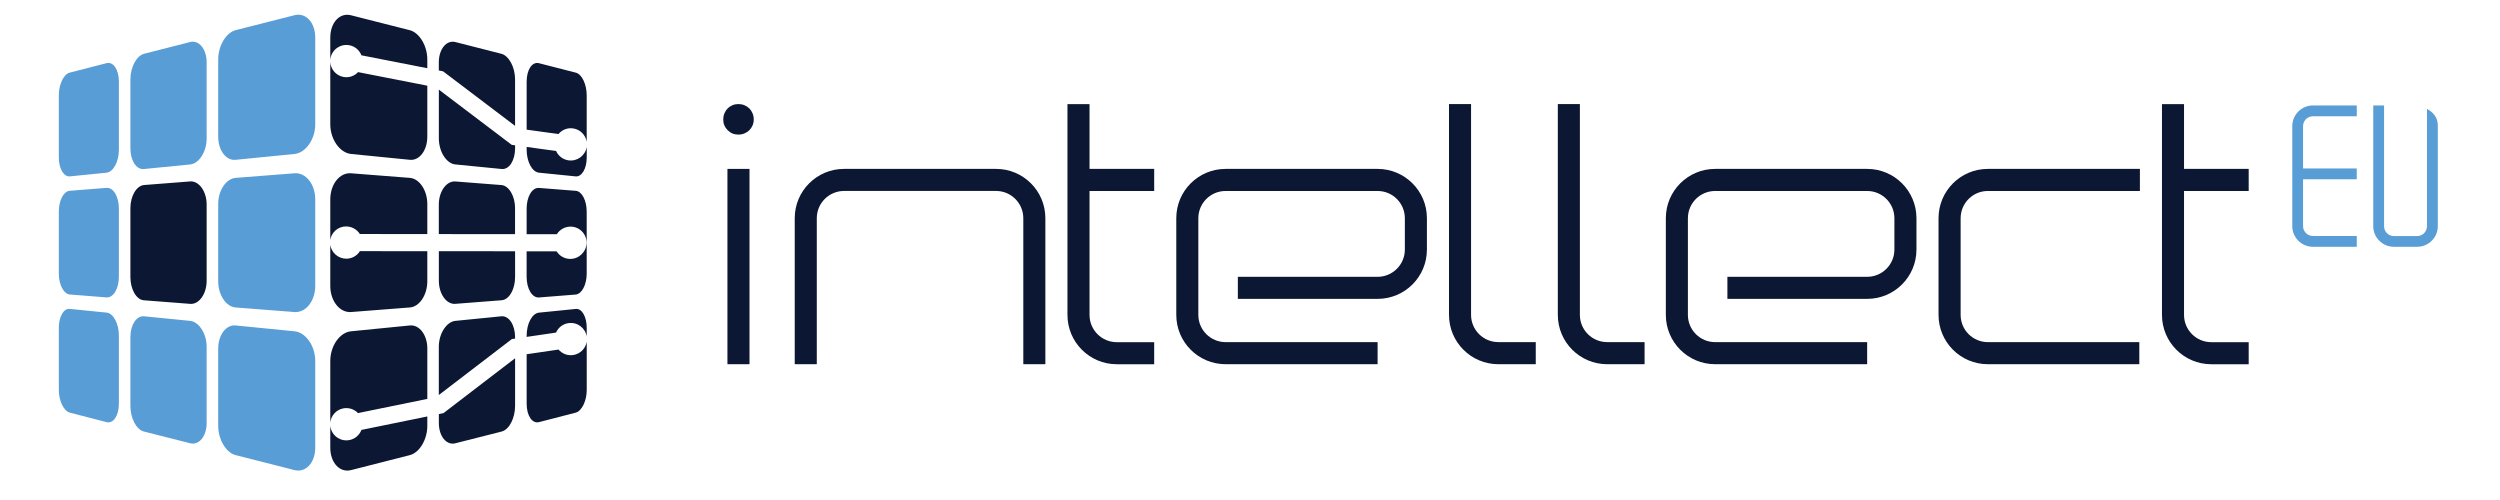 <svg width="170" height="34" viewBox="0 0 170 34" fill="none" xmlns="http://www.w3.org/2000/svg">
<path fill-rule="evenodd" clip-rule="evenodd" d="M4.75 28.061L7.241 28.704C7.713 28.824 8.084 28.26 8.084 27.446V22.825C8.084 22.011 7.714 21.304 7.243 21.257L4.739 21.005C4.324 20.964 4 21.541 4 22.285V26.513C4 27.258 4.335 27.954 4.75 28.061Z" fill="#589DD5"/>
<path fill-rule="evenodd" clip-rule="evenodd" d="M9.781 29.343L12.936 30.142C13.526 30.293 14.052 29.674 14.052 28.762V23.586C14.052 22.673 13.521 21.878 12.929 21.819L9.799 21.508C9.285 21.457 8.867 22.091 8.867 22.917V27.606C8.869 28.433 9.267 29.212 9.781 29.343Z" fill="#589DD5"/>
<path fill-rule="evenodd" clip-rule="evenodd" d="M16.021 30.947L20.022 31.965C20.783 32.16 21.437 31.475 21.437 30.438V24.553C21.437 23.517 20.79 22.604 20.029 22.528L16.025 22.131C15.377 22.067 14.838 22.774 14.838 23.701V28.963C14.84 29.891 15.373 30.782 16.021 30.947Z" fill="#589DD5"/>
<path fill-rule="evenodd" clip-rule="evenodd" d="M4.75 20.026L7.241 20.223C7.713 20.259 8.084 19.624 8.084 18.81V14.189C8.084 13.375 7.714 12.739 7.243 12.776L4.739 12.973C4.324 13.005 4 13.641 4 14.386V18.613C4 19.36 4.335 19.995 4.75 20.026Z" fill="#589DD5"/>
<path fill-rule="evenodd" clip-rule="evenodd" d="M9.781 20.419L12.936 20.663C13.526 20.709 14.052 20.002 14.052 19.09V13.912C14.052 12.999 13.521 12.291 12.929 12.337L9.799 12.581C9.285 12.621 8.867 13.329 8.867 14.154V18.842C8.869 19.671 9.267 20.379 9.781 20.419Z" fill="#0C1833"/>
<path fill-rule="evenodd" clip-rule="evenodd" d="M16.021 20.907L20.022 21.219C20.783 21.277 21.437 20.48 21.437 19.444V13.559C21.437 12.523 20.79 11.723 20.029 11.783L16.025 12.095C15.377 12.146 14.838 12.945 14.838 13.87V19.132C14.84 20.059 15.373 20.858 16.021 20.907Z" fill="#589DD5"/>
<path fill-rule="evenodd" clip-rule="evenodd" d="M4.75 11.994L7.241 11.743C7.713 11.695 8.084 10.991 8.084 10.177V5.556C8.084 4.742 7.714 4.176 7.243 4.296L4.739 4.939C4.324 5.046 4 5.74 4 6.484V10.712C4 11.459 4.335 12.034 4.75 11.994Z" fill="#589DD5"/>
<path fill-rule="evenodd" clip-rule="evenodd" d="M9.781 11.494L12.936 11.182C13.526 11.124 14.052 10.328 14.052 9.416V4.239C14.052 3.327 13.521 2.708 12.929 2.857L9.799 3.657C9.285 3.788 8.867 4.569 8.867 5.396V10.084C8.869 10.909 9.267 11.545 9.781 11.494Z" fill="#589DD5"/>
<path fill-rule="evenodd" clip-rule="evenodd" d="M16.021 10.867L20.022 10.47C20.783 10.394 21.437 9.483 21.437 8.446V2.561C21.437 1.525 20.79 0.838 20.029 1.033L16.025 2.051C15.377 2.217 14.838 3.109 14.838 4.036V9.296C14.84 10.226 15.373 10.933 16.021 10.867Z" fill="#589DD5"/>
<path fill-rule="evenodd" clip-rule="evenodd" d="M38.656 21.973C39.247 21.885 39.799 22.291 39.896 22.88V22.288C39.896 21.543 39.573 20.966 39.156 21.008L36.653 21.259C36.181 21.306 35.812 22.011 35.812 22.827V22.909L37.811 22.616C37.958 22.28 38.268 22.027 38.656 21.973Z" fill="#0C1833"/>
<path fill-rule="evenodd" clip-rule="evenodd" d="M38.972 24.143C38.587 24.2 38.217 24.047 37.98 23.77L35.812 24.088V27.446C35.812 28.26 36.181 28.824 36.655 28.704L39.145 28.061C39.561 27.956 39.898 27.26 39.898 26.515V23.24C39.819 23.697 39.457 24.072 38.972 24.143Z" fill="#0C1833"/>
<path fill-rule="evenodd" clip-rule="evenodd" d="M35.025 23.023V22.917C35.025 22.091 34.606 21.457 34.093 21.508L30.963 21.819C30.371 21.878 29.839 22.673 29.839 23.586V26.861L34.81 23.054L35.025 23.023Z" fill="#0C1833"/>
<path fill-rule="evenodd" clip-rule="evenodd" d="M29.842 28.158V28.764C29.842 29.676 30.368 30.296 30.958 30.144L34.113 29.345C34.627 29.214 35.026 28.433 35.026 27.606V24.361L30.155 28.092L29.842 28.158Z" fill="#0C1833"/>
<path fill-rule="evenodd" clip-rule="evenodd" d="M23.771 29.922C23.178 30.044 22.599 29.66 22.477 29.067C22.469 29.026 22.462 28.985 22.459 28.945V30.439C22.459 31.475 23.112 32.162 23.873 31.967L27.874 30.947C28.522 30.782 29.057 29.891 29.057 28.965V28.318L24.578 29.234C24.449 29.573 24.154 29.844 23.771 29.922Z" fill="#0C1833"/>
<path fill-rule="evenodd" clip-rule="evenodd" d="M23.332 27.772C23.714 27.694 24.091 27.826 24.344 28.089L29.058 27.125V23.701C29.058 22.774 28.519 22.067 27.869 22.131L23.867 22.528C23.106 22.604 22.459 23.515 22.459 24.553V28.744C22.501 28.276 22.846 27.872 23.332 27.772Z" fill="#0C1833"/>
<path fill-rule="evenodd" clip-rule="evenodd" d="M38.796 15.41C39.404 15.41 39.892 15.904 39.885 16.51C39.879 17.116 39.382 17.606 38.778 17.606C38.386 17.606 38.046 17.401 37.852 17.093L35.81 17.091V18.814C35.81 19.627 36.179 20.263 36.653 20.227L39.144 20.03C39.559 19.997 39.895 19.362 39.895 18.617V14.389C39.895 13.644 39.573 13.009 39.156 12.976L36.653 12.779C36.181 12.743 35.811 13.377 35.811 14.192V15.924L37.864 15.926C38.06 15.616 38.404 15.41 38.796 15.41Z" fill="#0C1833"/>
<path fill-rule="evenodd" clip-rule="evenodd" d="M35.025 14.156C35.025 13.331 34.606 12.621 34.093 12.583L30.963 12.339C30.371 12.293 29.839 13 29.839 13.914V15.918L35.023 15.922V14.156H35.025Z" fill="#0C1833"/>
<path fill-rule="evenodd" clip-rule="evenodd" d="M29.842 19.088C29.842 20 30.368 20.709 30.958 20.661L34.113 20.417C34.627 20.377 35.026 19.669 35.026 18.842V17.085L29.842 17.081V19.088Z" fill="#0C1833"/>
<path fill-rule="evenodd" clip-rule="evenodd" d="M23.536 15.398C23.928 15.398 24.272 15.603 24.469 15.913L29.057 15.917V13.87C29.057 12.943 28.518 12.144 27.868 12.095L23.866 11.783C23.105 11.723 22.459 12.523 22.459 13.559V16.317C22.54 15.795 22.99 15.396 23.536 15.398Z" fill="#0C1833"/>
<path fill-rule="evenodd" clip-rule="evenodd" d="M23.549 17.591C22.999 17.591 22.54 17.183 22.459 16.655V19.443C22.459 20.479 23.112 21.279 23.873 21.218L27.874 20.907C28.522 20.856 29.057 20.057 29.057 19.13V17.082L24.474 17.078C24.283 17.386 23.941 17.591 23.549 17.591Z" fill="#0C1833"/>
<path fill-rule="evenodd" clip-rule="evenodd" d="M38.963 8.73C39.451 8.797 39.819 9.178 39.896 9.64V6.487C39.896 5.742 39.573 5.047 39.156 4.941L36.653 4.298C36.181 4.178 35.812 4.743 35.812 5.558V8.816L37.975 9.116C38.208 8.834 38.576 8.677 38.963 8.73Z" fill="#0C1833"/>
<path fill-rule="evenodd" clip-rule="evenodd" d="M38.663 10.904C38.275 10.851 37.964 10.6 37.815 10.268L35.812 9.991V10.177C35.812 10.991 36.181 11.696 36.655 11.743L39.145 11.994C39.561 12.036 39.898 11.459 39.898 10.714V9.988C39.803 10.578 39.255 10.986 38.663 10.904Z" fill="#0C1833"/>
<path fill-rule="evenodd" clip-rule="evenodd" d="M29.842 6.095V9.415C29.842 10.327 30.368 11.123 30.958 11.181L34.113 11.492C34.627 11.543 35.026 10.908 35.026 10.083V9.881L34.798 9.85L29.842 6.095Z" fill="#0C1833"/>
<path fill-rule="evenodd" clip-rule="evenodd" d="M35.025 8.559V5.396C35.025 4.569 34.606 3.788 34.093 3.657L30.963 2.858C30.371 2.707 29.839 3.328 29.839 4.24V4.793L30.127 4.85L35.025 8.559Z" fill="#0C1833"/>
<path fill-rule="evenodd" clip-rule="evenodd" d="M23.764 3.078C24.148 3.152 24.445 3.42 24.576 3.761L29.057 4.64V4.039C29.057 3.112 28.518 2.22 27.868 2.054L23.866 1.037C23.105 0.842 22.459 1.526 22.459 2.564V4.09C22.462 4.043 22.466 3.994 22.477 3.946C22.593 3.349 23.169 2.961 23.764 3.078Z" fill="#0C1833"/>
<path fill-rule="evenodd" clip-rule="evenodd" d="M23.342 5.23C22.839 5.131 22.488 4.705 22.459 4.219V8.445C22.459 9.481 23.112 10.394 23.873 10.47L27.874 10.867C28.522 10.933 29.057 10.224 29.057 9.297V5.827L24.35 4.904C24.101 5.17 23.726 5.306 23.342 5.23Z" fill="#0C1833"/>
<path fill-rule="evenodd" clip-rule="evenodd" d="M165.034 15.388V7.4L165.137 7.464C165.342 7.59 165.502 7.743 165.61 7.925C165.713 8.1 165.77 8.302 165.77 8.531V15.388C165.77 15.773 165.611 16.122 165.356 16.373C165.101 16.627 164.75 16.781 164.362 16.781H162.787C162.399 16.781 162.048 16.625 161.795 16.373C161.54 16.122 161.382 15.773 161.382 15.388V7.171H162.117V15.388C162.117 15.57 162.191 15.738 162.314 15.858C162.434 15.978 162.603 16.053 162.787 16.053H164.362C164.548 16.053 164.716 15.978 164.837 15.858C164.958 15.738 165.034 15.572 165.034 15.388Z" fill="#589DD5"/>
<path fill-rule="evenodd" clip-rule="evenodd" d="M156.805 8.103C156.685 8.223 156.608 8.393 156.608 8.577V11.455H160.259V12.191H156.608V15.376C156.608 15.561 156.683 15.729 156.805 15.849C156.927 15.971 157.094 16.046 157.28 16.046H160.26V16.781H157.28C156.892 16.781 156.541 16.625 156.286 16.37C156.031 16.115 155.875 15.763 155.875 15.376V8.577C155.875 8.189 156.031 7.837 156.286 7.583C156.541 7.328 156.892 7.171 157.28 7.171H160.26V7.907H157.28C157.094 7.907 156.927 7.981 156.805 8.103Z" fill="#589DD5"/>
<path fill-rule="evenodd" clip-rule="evenodd" d="M117.463 20.323H126.967C128.819 20.323 130.319 18.823 130.319 16.971V14.837C130.319 12.985 128.819 11.485 126.967 11.485H116.629C114.777 11.485 113.277 12.985 113.277 14.837V21.412C113.277 23.264 114.777 24.766 116.629 24.766H126.967V23.265H116.629C115.607 23.265 114.777 22.435 114.777 21.414V14.839C114.777 13.817 115.607 12.987 116.629 12.987H126.967C127.989 12.987 128.819 13.819 128.819 14.839V16.971C128.819 17.992 127.989 18.823 126.967 18.823H117.463V20.323Z" fill="#0C1833"/>
<path fill-rule="evenodd" clip-rule="evenodd" d="M84.173 20.323H93.677C95.53 20.323 97.03 18.823 97.03 16.971V14.837C97.03 12.985 95.53 11.485 93.677 11.485H83.34C81.487 11.485 79.987 12.985 79.987 14.837V21.412C79.987 23.264 81.487 24.766 83.34 24.766H93.677V23.265H83.34C82.318 23.265 81.487 22.435 81.487 21.414V14.839C81.487 13.817 82.318 12.987 83.34 12.987H93.677C94.699 12.987 95.53 13.819 95.53 14.839V16.971C95.53 17.992 94.698 18.823 93.677 18.823H84.173V20.323Z" fill="#0C1833"/>
<path fill-rule="evenodd" clip-rule="evenodd" d="M145.513 11.485H135.174C133.323 11.485 131.82 12.985 131.82 14.837V21.412C131.82 23.264 133.321 24.766 135.174 24.766H145.473V23.265H135.174C134.153 23.265 133.323 22.435 133.323 21.414V14.839C133.323 13.817 134.153 12.987 135.174 12.987H145.513V11.485Z" fill="#0C1833"/>
<path d="M50.966 11.485H49.466V24.766H50.966V11.485Z" fill="#0C1833"/>
<path fill-rule="evenodd" clip-rule="evenodd" d="M71.085 24.766V14.837C71.085 12.985 69.585 11.485 67.733 11.485H57.394C55.542 11.485 54.042 12.985 54.042 14.837V24.766H55.542V14.837C55.542 13.815 56.374 12.985 57.394 12.985H67.733C68.754 12.985 69.585 13.817 69.585 14.837V24.766H71.085Z" fill="#0C1833"/>
<path fill-rule="evenodd" clip-rule="evenodd" d="M78.485 12.986V11.485H74.088V7.079H72.587V21.414C72.587 23.266 74.088 24.768 75.939 24.768H78.485V23.268H75.939C74.918 23.268 74.088 22.437 74.088 21.416V12.987H78.485V12.986Z" fill="#0C1833"/>
<path fill-rule="evenodd" clip-rule="evenodd" d="M152.911 12.986V11.485H148.514V7.079H147.014V21.414C147.014 23.266 148.515 24.768 150.366 24.768H152.911V23.268H150.366C149.344 23.268 148.514 22.437 148.514 21.416V12.987H152.911V12.986Z" fill="#0C1833"/>
<path fill-rule="evenodd" clip-rule="evenodd" d="M104.43 23.263H101.884C100.863 23.263 100.032 22.433 100.032 21.412V7.076H98.532V21.412C98.532 23.263 100.032 24.766 101.886 24.766H104.432V23.263H104.43Z" fill="#0C1833"/>
<path fill-rule="evenodd" clip-rule="evenodd" d="M111.829 23.263H109.284C108.262 23.263 107.432 22.433 107.432 21.412V7.076H105.932V21.412C105.932 23.263 107.432 24.766 109.286 24.766H111.832V23.263H111.829Z" fill="#0C1833"/>
<path fill-rule="evenodd" clip-rule="evenodd" d="M51.177 8.524C51.228 8.402 51.255 8.265 51.255 8.121C51.255 7.976 51.23 7.837 51.175 7.71C51.122 7.582 51.05 7.47 50.955 7.375C50.862 7.282 50.751 7.209 50.622 7.155C50.492 7.102 50.356 7.076 50.21 7.076C50.065 7.076 49.933 7.102 49.808 7.155C49.682 7.209 49.575 7.28 49.48 7.377C49.385 7.471 49.313 7.581 49.26 7.71C49.207 7.839 49.18 7.978 49.18 8.121C49.18 8.411 49.278 8.651 49.478 8.852C49.68 9.054 49.919 9.152 50.21 9.152C50.358 9.152 50.492 9.127 50.624 9.072C50.753 9.019 50.862 8.946 50.957 8.852C51.05 8.759 51.124 8.649 51.177 8.524Z" fill="#0C1833"/>
</svg>
